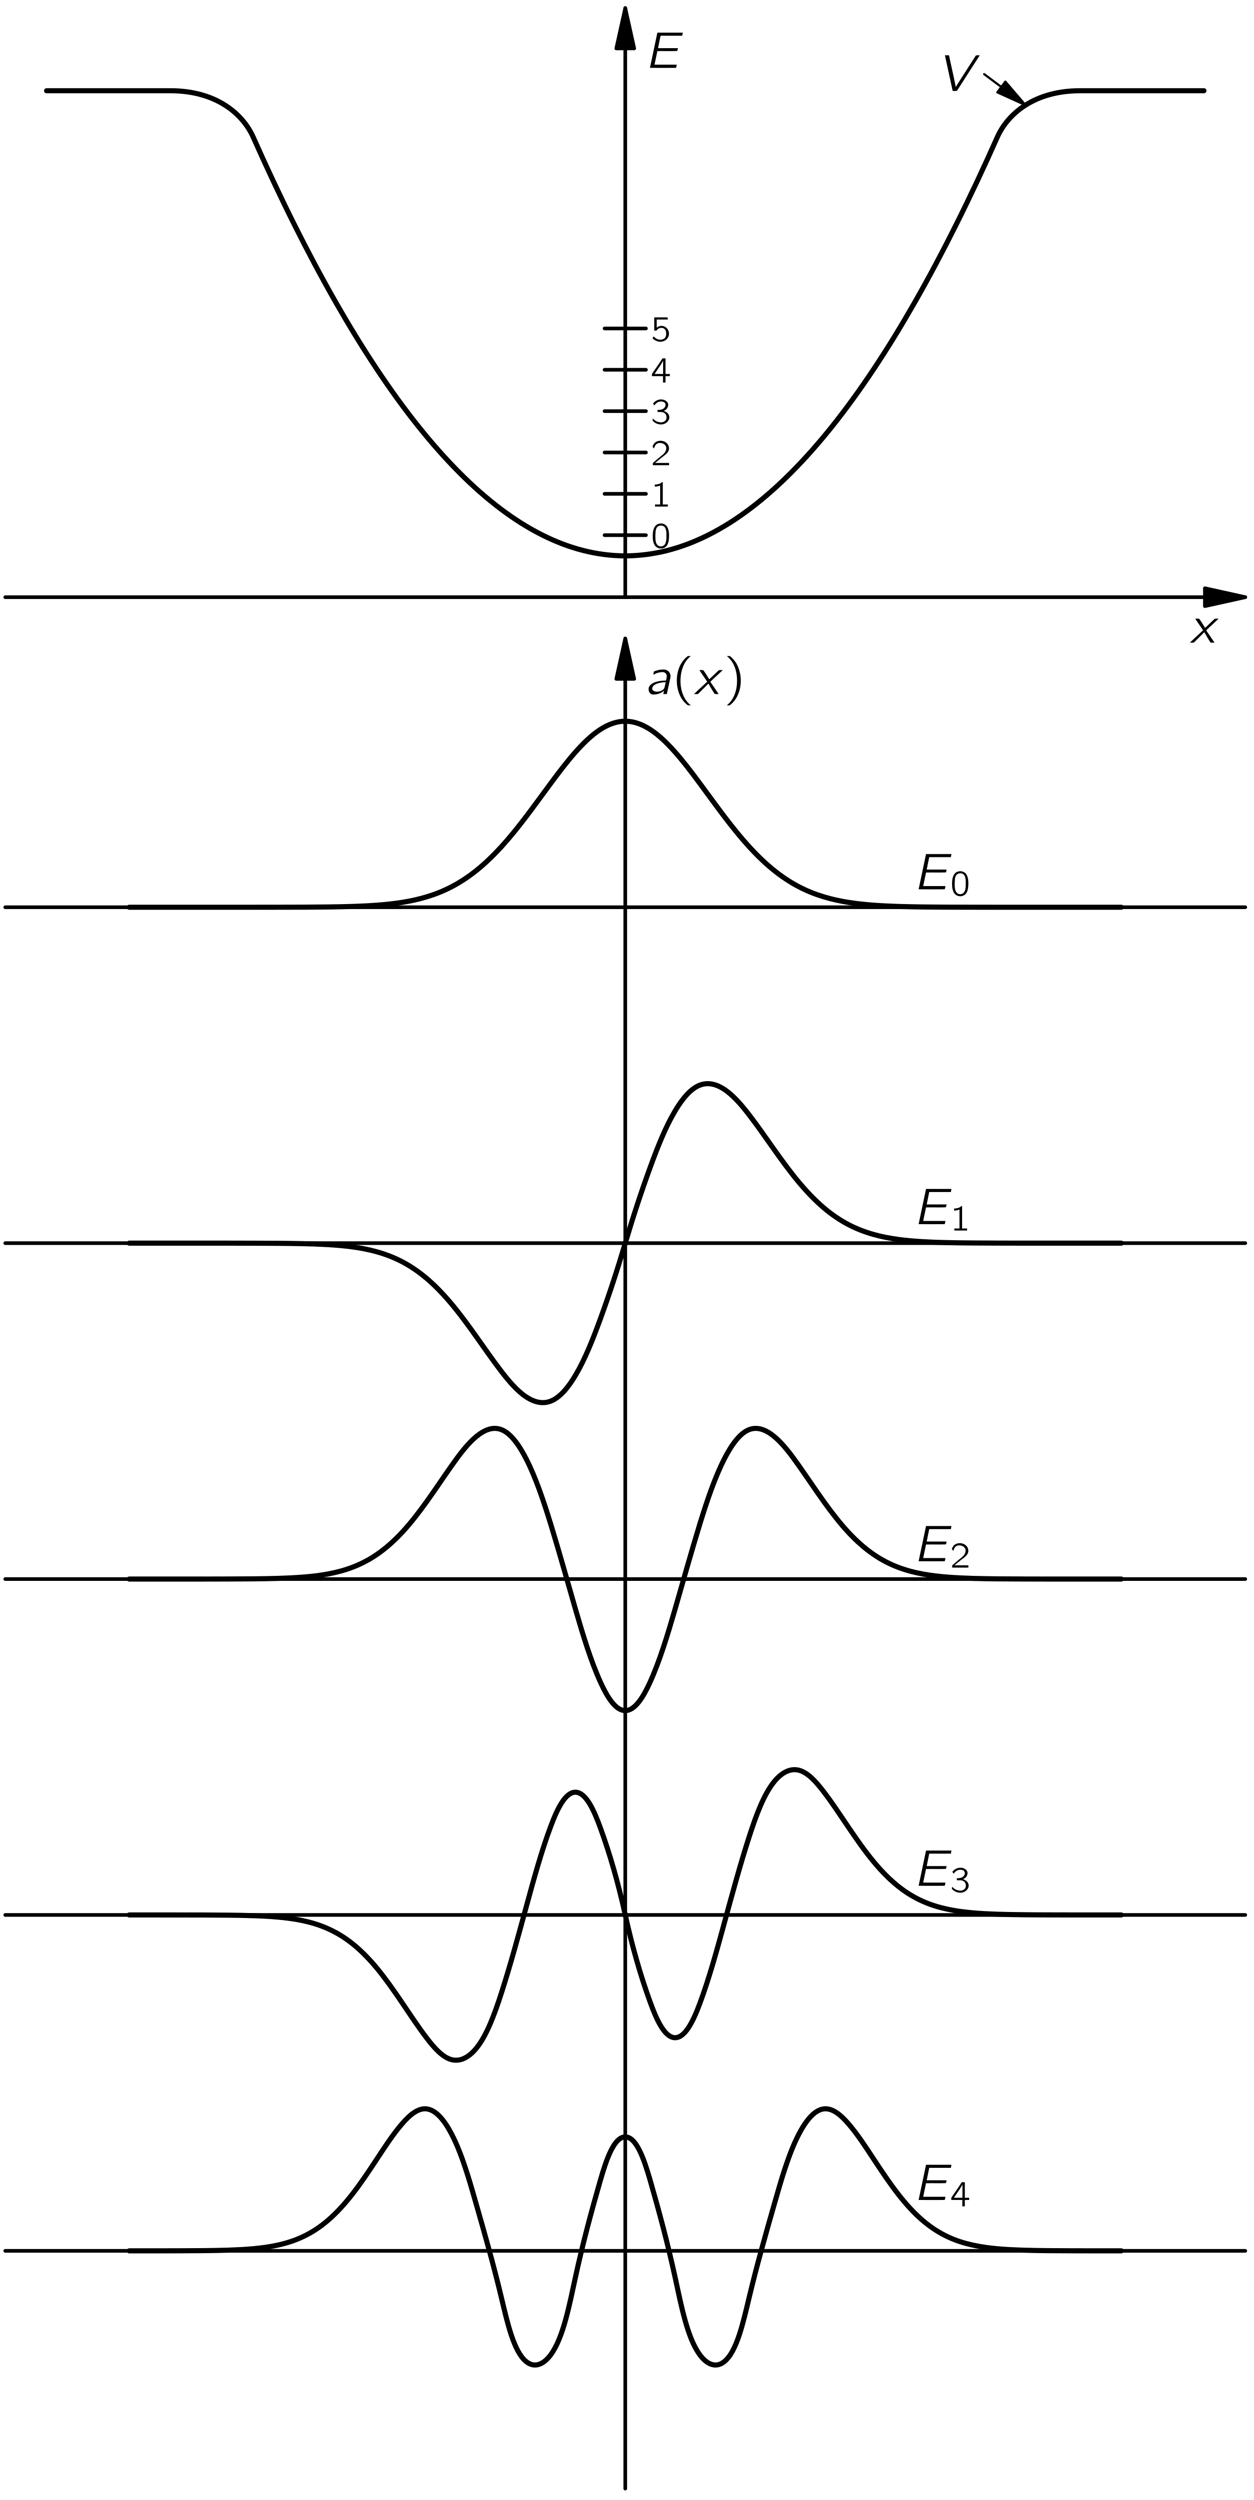 <?xml version="1.0" encoding="UTF-8"?>
<svg xmlns="http://www.w3.org/2000/svg" xmlns:xlink="http://www.w3.org/1999/xlink" width="297pt" height="592pt" viewBox="0 0 172 342" version="1.1">
<defs>
<g>
<symbol overflow="visible" id="glyph0-0">
<path style="stroke:none;" d=""/>
</symbol>
<symbol overflow="visible" id="glyph0-1">
<path style="stroke:none;" d="M 0.75 -3.297 C 0.828 -3.141 0.922 -3.016 1.016 -2.875 C 1.078 -2.797 1.688 -1.875 1.719 -1.844 C 1.734 -1.812 1.797 -1.75 1.797 -1.703 C 1.797 -1.656 1.719 -1.609 1.688 -1.578 C 1.375 -1.297 0.047 -0.047 0 0 C 0.188 0 0.375 0 0.531 0 L 0.688 -0.141 L 1.984 -1.438 C 2.266 -0.953 2.531 -0.469 2.844 -0.016 C 3.016 0 3.203 0 3.391 0 C 3.297 -0.141 2.359 -1.531 2.328 -1.562 C 2.312 -1.609 2.266 -1.656 2.266 -1.688 C 2.281 -1.734 2.344 -1.781 2.375 -1.812 C 2.484 -1.922 2.594 -2.016 2.703 -2.125 C 2.812 -2.219 3.922 -3.25 3.953 -3.297 C 3.766 -3.297 3.594 -3.297 3.422 -3.281 C 2.969 -2.875 2.547 -2.438 2.094 -2.031 C 1.828 -2.453 1.578 -2.891 1.281 -3.281 C 1.109 -3.297 0.922 -3.297 0.75 -3.297 Z M 0.75 -3.297 "/>
</symbol>
<symbol overflow="visible" id="glyph0-2">
<path style="stroke:none;" d="M 1.75 -4.828 L 0.734 0 C 1.922 0 3.156 0.016 4.312 0 C 4.359 -0.125 4.391 -0.281 4.406 -0.438 L 1.359 -0.438 L 1.75 -2.297 C 2.641 -2.312 3.609 -2.281 4.469 -2.312 C 4.516 -2.422 4.547 -2.578 4.578 -2.703 L 1.844 -2.703 C 1.953 -3.281 2.078 -3.844 2.188 -4.406 L 5.156 -4.406 L 5.234 -4.828 L 1.75 -4.828 Z M 1.75 -4.828 "/>
</symbol>
<symbol overflow="visible" id="glyph0-3">
<path style="stroke:none;" d="M 0.438 -4.844 L 1.438 -0.25 C 1.469 -0.141 1.469 -0.031 1.516 0.047 C 1.703 0.062 1.906 0.062 2.078 0.031 L 2.141 -0.047 L 5.219 -4.844 C 5.047 -4.844 4.875 -4.844 4.703 -4.828 L 4.641 -4.75 L 2.688 -1.703 C 2.438 -1.297 2.172 -0.922 1.938 -0.516 L 1.922 -0.516 C 1.641 -1.984 1.297 -3.391 1 -4.844 L 0.438 -4.844 Z M 0.438 -4.844 "/>
</symbol>
<symbol overflow="visible" id="glyph0-4">
<path style="stroke:none;" d="M 1.203 -2.641 C 1.469 -2.781 1.609 -2.891 1.953 -2.953 C 2.078 -2.984 2.391 -3.031 2.531 -3.016 C 2.766 -2.984 2.953 -2.844 3.016 -2.609 C 3.094 -2.359 2.969 -2.109 2.938 -1.859 C 2.328 -1.859 1.656 -1.75 1.188 -1.531 C 0.938 -1.391 0.672 -1.188 0.578 -0.906 C 0.469 -0.5 0.641 0 1.109 0.062 C 1.75 0.094 2.328 -0.156 2.656 -0.469 L 2.562 0 L 2.922 0 C 3 0 3.062 0.016 3.062 -0.078 C 3.078 -0.125 3.219 -0.781 3.219 -0.781 L 3.453 -1.875 C 3.484 -2.047 3.547 -2.219 3.547 -2.391 C 3.578 -2.703 3.438 -2.984 3.234 -3.156 C 2.984 -3.359 2.672 -3.391 2.359 -3.359 C 2.141 -3.359 1.922 -3.312 1.703 -3.25 C 1.641 -3.234 1.312 -3.125 1.266 -3.078 C 1.25 -3.047 1.203 -2.75 1.203 -2.641 Z M 2.891 -1.625 C 2.875 -1.484 2.828 -1.344 2.797 -1.203 C 2.766 -1.031 2.734 -0.844 2.625 -0.703 C 2.547 -0.594 2.422 -0.516 2.297 -0.453 C 1.938 -0.297 1.375 -0.25 1.125 -0.531 C 0.984 -0.688 1.047 -0.938 1.172 -1.094 C 1.406 -1.359 1.766 -1.469 2.094 -1.547 C 2.359 -1.594 2.625 -1.625 2.891 -1.625 Z M 2.891 -1.625 "/>
</symbol>
<symbol overflow="visible" id="glyph1-0">
<path style="stroke:none;" d=""/>
</symbol>
<symbol overflow="visible" id="glyph1-1">
<path style="stroke:none;" d="M 1.312 -3.344 C 1.188 -3.328 1.078 -3.312 0.969 -3.266 C 0.453 -3.062 0.266 -2.391 0.266 -1.719 C 0.266 -1.609 0.266 -1.516 0.266 -1.406 C 0.281 -0.953 0.391 -0.5 0.656 -0.219 C 0.875 0.016 1.203 0.109 1.5 0.078 C 1.688 0.062 1.844 -0.016 1.984 -0.094 C 2.406 -0.406 2.5 -1.016 2.5 -1.688 C 2.5 -2.234 2.406 -2.719 2.141 -3.031 C 1.938 -3.25 1.609 -3.375 1.312 -3.344 Z M 1.734 -2.984 C 1.781 -2.953 1.828 -2.922 1.875 -2.875 C 2.062 -2.688 2.125 -2.328 2.141 -2 C 2.141 -1.938 2.141 -1.875 2.141 -1.797 L 2.141 -1.547 C 2.141 -1.109 2.094 -0.703 1.906 -0.453 C 1.656 -0.125 1.125 -0.109 0.875 -0.438 C 0.812 -0.516 0.766 -0.594 0.734 -0.672 C 0.641 -0.922 0.625 -1.25 0.625 -1.562 L 0.625 -1.812 C 0.625 -1.891 0.641 -1.938 0.641 -2.016 C 0.641 -2.406 0.734 -2.797 1 -2.953 C 1.188 -3.078 1.5 -3.109 1.734 -2.984 Z M 1.734 -2.984 "/>
</symbol>
<symbol overflow="visible" id="glyph1-2">
<path style="stroke:none;" d="M 0.547 -3.016 L 0.547 -2.734 C 0.797 -2.734 1.047 -2.781 1.281 -2.875 L 1.281 -0.281 L 0.578 -0.281 L 0.578 0 L 2.328 0 L 2.328 -0.281 L 1.641 -0.281 L 1.641 -3.344 C 1.609 -3.344 1.562 -3.359 1.547 -3.344 C 1.5 -3.328 1.469 -3.297 1.438 -3.266 C 1.234 -3.094 0.875 -3.016 0.547 -3.016 Z M 0.547 -3.016 "/>
</symbol>
<symbol overflow="visible" id="glyph1-3">
<path style="stroke:none;" d="M 0.438 -2.281 C 0.516 -2.578 0.656 -2.891 0.953 -3 C 1.078 -3.047 1.203 -3.062 1.328 -3.047 C 1.578 -3.031 1.844 -2.922 2 -2.703 C 2.109 -2.562 2.141 -2.375 2.109 -2.203 C 2.047 -1.719 1.625 -1.422 1.281 -1.156 C 1 -0.938 0.422 -0.422 0.422 -0.422 L 0.328 -0.344 C 0.281 -0.297 0.281 -0.297 0.281 -0.188 L 0.281 0 L 2.5 0 L 2.5 -0.312 L 0.594 -0.312 C 0.797 -0.484 1.359 -0.953 1.531 -1.078 C 1.844 -1.312 2.188 -1.547 2.391 -1.891 C 2.609 -2.281 2.469 -2.812 2.125 -3.078 C 1.75 -3.406 1.047 -3.453 0.625 -3.141 C 0.469 -3.031 0.359 -2.844 0.281 -2.672 C 0.266 -2.625 0.234 -2.578 0.234 -2.547 C 0.25 -2.516 0.281 -2.484 0.297 -2.469 C 0.344 -2.406 0.391 -2.344 0.438 -2.281 Z M 0.438 -2.281 "/>
</symbol>
<symbol overflow="visible" id="glyph1-4">
<path style="stroke:none;" d="M 0.484 -2.531 L 0.5 -2.531 C 0.703 -2.875 1.078 -3.109 1.484 -3.062 C 1.781 -3.047 2.047 -2.891 2.016 -2.531 C 1.969 -2.266 1.75 -2.047 1.484 -1.969 C 1.328 -1.922 1.094 -1.906 0.922 -1.906 L 0.922 -1.625 L 1.25 -1.625 C 1.328 -1.625 1.391 -1.625 1.453 -1.625 C 1.641 -1.609 1.812 -1.547 1.953 -1.422 C 2.172 -1.203 2.219 -0.828 2.078 -0.562 C 2.016 -0.453 1.922 -0.375 1.828 -0.312 C 1.562 -0.156 1.234 -0.188 0.969 -0.281 C 0.766 -0.328 0.594 -0.438 0.438 -0.578 C 0.391 -0.625 0.344 -0.688 0.281 -0.734 C 0.266 -0.672 0.25 -0.609 0.25 -0.547 C 0.234 -0.484 0.219 -0.453 0.281 -0.406 L 0.375 -0.312 C 0.516 -0.188 0.688 -0.078 0.859 -0.016 C 1.25 0.125 1.703 0.125 2.062 -0.109 C 2.422 -0.328 2.672 -0.781 2.469 -1.219 C 2.344 -1.5 2.094 -1.672 1.766 -1.766 C 1.953 -1.859 2.094 -1.938 2.219 -2.109 C 2.312 -2.25 2.422 -2.484 2.375 -2.719 C 2.328 -2.969 2.125 -3.156 1.906 -3.25 C 1.578 -3.391 1.188 -3.375 0.859 -3.234 C 0.703 -3.156 0.547 -3.062 0.422 -2.922 C 0.406 -2.906 0.312 -2.812 0.312 -2.766 C 0.328 -2.75 0.453 -2.594 0.484 -2.531 Z M 0.484 -2.531 "/>
</symbol>
<symbol overflow="visible" id="glyph1-5">
<path style="stroke:none;" d="M 0.156 -0.875 L 1.672 -0.875 L 1.672 0 L 2.016 0 L 2.016 -0.875 L 2.609 -0.875 L 2.609 -1.172 L 2.016 -1.172 L 2.016 -3.312 L 1.734 -3.312 C 1.688 -3.312 1.641 -3.328 1.609 -3.312 C 1.578 -3.281 1.5 -3.156 1.484 -3.141 L 1.203 -2.703 C 1.078 -2.531 0.266 -1.344 0.203 -1.25 C 0.156 -1.188 0.156 -1.172 0.156 -1.078 L 0.156 -0.875 Z M 1.688 -3 L 1.688 -1.172 L 0.516 -1.172 L 1.266 -2.281 C 1.406 -2.516 1.562 -2.734 1.688 -3 Z M 1.688 -3 "/>
</symbol>
<symbol overflow="visible" id="glyph1-6">
<path style="stroke:none;" d="M 0.469 -3.266 L 0.469 -1.453 L 0.688 -1.453 C 0.719 -1.453 0.75 -1.453 0.781 -1.453 C 0.812 -1.469 0.828 -1.516 0.844 -1.531 C 0.875 -1.578 0.906 -1.625 0.953 -1.656 C 1.172 -1.828 1.5 -1.875 1.75 -1.766 C 2.031 -1.625 2.109 -1.312 2.109 -1.031 C 2.109 -0.859 2.078 -0.672 1.984 -0.516 C 1.797 -0.219 1.375 -0.156 1.047 -0.234 C 0.766 -0.297 0.562 -0.469 0.406 -0.656 L 0.406 -0.656 C 0.391 -0.641 0.25 -0.438 0.25 -0.406 C 0.25 -0.391 0.266 -0.375 0.281 -0.359 C 0.438 -0.203 0.609 -0.078 0.859 0 C 1.312 0.156 1.844 0.078 2.188 -0.281 C 2.344 -0.438 2.453 -0.656 2.484 -0.875 C 2.562 -1.5 2.109 -2.156 1.344 -2.094 C 1.125 -2.062 0.984 -1.984 0.812 -1.859 L 0.812 -2.969 L 2.312 -2.969 L 2.312 -3.266 L 0.469 -3.266 Z M 0.469 -3.266 "/>
</symbol>
<symbol overflow="visible" id="glyph2-0">
<path style="stroke:none;" d=""/>
</symbol>
<symbol overflow="visible" id="glyph2-1">
<path style="stroke:none;" d="M 2.578 1.547 C 2.547 1.5 2.5 1.469 2.453 1.438 C 1.688 0.75 1.219 -0.312 1.172 -1.594 C 1.141 -2.469 1.297 -3.375 1.703 -4.156 C 1.906 -4.531 2.141 -4.844 2.453 -5.109 C 2.5 -5.156 2.547 -5.188 2.578 -5.219 L 2.328 -5.219 C 2.172 -5.219 2.188 -5.219 2.078 -5.141 C 1.719 -4.859 1.422 -4.484 1.188 -4.062 C 0.531 -2.828 0.484 -1.156 1.094 0.188 C 1.312 0.688 1.656 1.109 2.078 1.469 C 2.172 1.531 2.172 1.547 2.328 1.547 L 2.578 1.547 Z M 2.578 1.547 "/>
</symbol>
<symbol overflow="visible" id="glyph2-2">
<path style="stroke:none;" d="M 0.438 -5.219 C 0.469 -5.188 0.516 -5.156 0.562 -5.109 C 1.422 -4.344 1.891 -3.109 1.828 -1.594 C 1.812 -0.844 1.625 -0.094 1.266 0.562 C 1.078 0.891 0.844 1.188 0.562 1.438 C 0.516 1.469 0.469 1.5 0.438 1.547 L 0.688 1.547 C 0.844 1.547 0.828 1.547 0.922 1.469 C 1.297 1.172 1.594 0.797 1.812 0.391 C 2.484 -0.859 2.531 -2.516 1.922 -3.859 C 1.688 -4.375 1.359 -4.797 0.938 -5.141 C 0.844 -5.219 0.844 -5.219 0.688 -5.219 L 0.438 -5.219 Z M 0.438 -5.219 "/>
</symbol>
</g>
<clipPath id="clip1">
  <path d="M -220 667 L 392 667 L 392 -125 L -220 -125 L -220 667 Z M -220 667 "/>
</clipPath>
<clipPath id="clip2">
  <path d="M -0.875 341.801 L 172.125 341.801 L 172.125 -0.199 L -0.875 -0.199 L -0.875 341.801 Z M -0.875 341.801 "/>
</clipPath>
<clipPath id="clip3">
  <path d="M -220 667 L 392 667 L 392 -125 L -220 -125 L -220 667 Z M -220 667 "/>
</clipPath>
</defs>
<g id="surface0">
<g clip-path="url(#clip1)" clip-rule="nonzero">
<g clip-path="url(#clip2)" clip-rule="nonzero">
<path style="fill:none;stroke-width:5;stroke-linecap:round;stroke-linejoin:round;stroke:rgb(0%,0%,0%);stroke-opacity:1;stroke-miterlimit:10;" d="M 15.987 2603.293 L 1716.768 2603.293 " transform="matrix(0.1,0,0,-0.1,-0.876,341.802)"/>
<path style=" stroke:none;fill-rule:nonzero;fill:rgb(0%,0%,0%);fill-opacity:1;" d="M 165.266 82.699 L 170.801 81.473 L 165.266 80.246 "/>
<path style="fill:none;stroke-width:5;stroke-linecap:round;stroke-linejoin:round;stroke:rgb(0%,0%,0%);stroke-opacity:1;stroke-miterlimit:10;" d="M 1661.416 2591.028 L 1716.768 2603.293 L 1661.416 2615.559 L 1661.416 2591.028 Z M 1661.416 2591.028 " transform="matrix(0.1,0,0,-0.1,-0.876,341.802)"/>
<path style="fill:none;stroke-width:5;stroke-linecap:round;stroke-linejoin:round;stroke:rgb(0%,0%,0%);stroke-opacity:1;stroke-miterlimit:10;" d="M 866.377 2603.293 L 866.377 3411.184 " transform="matrix(0.1,0,0,-0.1,-0.876,341.802)"/>
<path style=" stroke:none;fill-rule:nonzero;fill:rgb(0%,0%,0%);fill-opacity:1;" d="M 86.988 6.219 L 85.762 0.684 L 84.535 6.219 "/>
<path style="fill:none;stroke-width:5;stroke-linecap:round;stroke-linejoin:round;stroke:rgb(0%,0%,0%);stroke-opacity:1;stroke-miterlimit:10;" d="M 878.643 3355.832 L 866.377 3411.184 L 854.112 3355.832 L 878.643 3355.832 Z M 878.643 3355.832 " transform="matrix(0.1,0,0,-0.1,-0.876,341.802)"/>
<path style="fill:none;stroke-width:5;stroke-linecap:round;stroke-linejoin:round;stroke:rgb(0%,0%,0%);stroke-opacity:1;stroke-miterlimit:10;" d="M 838.018 2688.332 L 894.737 2688.332 " transform="matrix(0.1,0,0,-0.1,-0.876,341.802)"/>
<path style="fill:none;stroke-width:5;stroke-linecap:round;stroke-linejoin:round;stroke:rgb(0%,0%,0%);stroke-opacity:1;stroke-miterlimit:10;" d="M 838.018 2745.012 L 894.737 2745.012 " transform="matrix(0.1,0,0,-0.1,-0.876,341.802)"/>
<path style="fill:none;stroke-width:5;stroke-linecap:round;stroke-linejoin:round;stroke:rgb(0%,0%,0%);stroke-opacity:1;stroke-miterlimit:10;" d="M 838.018 2801.731 L 894.737 2801.731 " transform="matrix(0.1,0,0,-0.1,-0.876,341.802)"/>
<path style="fill:none;stroke-width:5;stroke-linecap:round;stroke-linejoin:round;stroke:rgb(0%,0%,0%);stroke-opacity:1;stroke-miterlimit:10;" d="M 838.018 2858.411 L 894.737 2858.411 " transform="matrix(0.1,0,0,-0.1,-0.876,341.802)"/>
<path style="fill:none;stroke-width:5;stroke-linecap:round;stroke-linejoin:round;stroke:rgb(0%,0%,0%);stroke-opacity:1;stroke-miterlimit:10;" d="M 838.018 2915.129 L 894.737 2915.129 " transform="matrix(0.1,0,0,-0.1,-0.876,341.802)"/>
<path style="fill:none;stroke-width:5;stroke-linecap:round;stroke-linejoin:round;stroke:rgb(0%,0%,0%);stroke-opacity:1;stroke-miterlimit:10;" d="M 838.018 2971.809 L 894.737 2971.809 " transform="matrix(0.1,0,0,-0.1,-0.876,341.802)"/>
<path style="fill:none;stroke-width:7;stroke-linecap:round;stroke-linejoin:round;stroke:rgb(0%,0%,0%);stroke-opacity:1;stroke-miterlimit:10;" d="M 72.666 3297.786 L 242.744 3297.786 C 304.932 3297.786 341.729 3266.418 356.143 3233.997 C 374.033 3193.723 392.822 3153.567 412.822 3113.528 C 430.635 3077.942 449.385 3042.512 469.541 3007.239 C 487.197 2976.34 505.908 2945.598 526.221 2915.129 C 543.721 2888.879 562.354 2862.825 582.901 2837.161 C 600.205 2815.559 618.799 2794.192 639.619 2773.372 C 656.651 2756.34 675.127 2739.622 696.299 2723.762 C 713.096 2711.145 731.533 2699.075 752.979 2688.332 C 769.815 2679.934 788.408 2672.395 809.697 2667.082 C 827.354 2662.668 846.612 2659.973 866.377 2659.973 L 866.377 2659.973 C 886.104 2659.973 905.401 2662.668 923.057 2667.082 C 944.346 2672.395 962.94 2679.934 979.776 2688.332 C 1001.182 2699.075 1019.619 2711.145 1036.455 2723.762 C 1057.588 2739.622 1076.104 2756.34 1093.135 2773.372 C 1113.955 2794.192 1132.549 2815.559 1149.854 2837.161 C 1170.362 2862.825 1189.033 2888.879 1206.533 2915.129 C 1226.846 2945.598 1245.557 2976.34 1263.213 3007.239 C 1283.369 3042.512 1302.119 3077.942 1319.893 3113.528 C 1339.932 3153.567 1358.721 3193.723 1376.612 3233.997 C 1391.026 3266.418 1427.822 3297.786 1489.971 3297.786 L 1660.088 3297.786 " transform="matrix(0.1,0,0,-0.1,-0.876,341.802)"/>
<path style="fill:none;stroke-width:3;stroke-linecap:round;stroke-linejoin:round;stroke:rgb(0%,0%,0%);stroke-opacity:1;stroke-miterlimit:10;" d="M 1358.682 3320.559 L 1415.362 3278.059 " transform="matrix(0.1,0,0,-0.1,-0.876,341.802)"/>
<path style=" stroke:none;fill-rule:nonzero;fill:rgb(0%,0%,0%);fill-opacity:1;" d="M 136.789 12.242 L 140.66 13.996 L 137.895 10.77 "/>
<path style="fill:none;stroke-width:3;stroke-linecap:round;stroke-linejoin:round;stroke:rgb(0%,0%,0%);stroke-opacity:1;stroke-miterlimit:10;" d="M 1376.651 3295.598 L 1415.362 3278.059 L 1387.705 3310.325 L 1376.651 3295.598 Z M 1376.651 3295.598 " transform="matrix(0.1,0,0,-0.1,-0.876,341.802)"/>
<path style="fill:none;stroke-width:5;stroke-linecap:round;stroke-linejoin:round;stroke:rgb(0%,0%,0%);stroke-opacity:1;stroke-miterlimit:10;" d="M 15.987 2178.098 L 1716.768 2178.098 " transform="matrix(0.1,0,0,-0.1,-0.876,341.802)"/>
<path style="fill:none;stroke-width:7;stroke-linecap:round;stroke-linejoin:round;stroke:rgb(0%,0%,0%);stroke-opacity:1;stroke-miterlimit:10;" d="M 186.065 2178.098 C 242.744 2178.098 299.463 2178.098 356.143 2178.098 L 390.166 2178.137 C 401.494 2178.176 412.822 2178.176 424.151 2178.215 C 435.518 2178.293 446.846 2178.372 458.174 2178.489 C 469.541 2178.645 480.869 2178.84 492.197 2179.192 C 503.526 2179.582 514.893 2180.09 526.221 2180.95 C 537.549 2181.809 548.916 2182.981 560.244 2184.778 C 571.612 2186.575 582.94 2188.997 594.229 2192.434 C 605.674 2195.872 617.041 2200.364 628.252 2206.223 C 639.776 2212.239 651.143 2219.661 662.276 2228.606 C 673.877 2237.903 685.205 2248.801 696.299 2260.911 C 707.901 2273.606 719.19 2287.668 730.322 2302.278 C 741.729 2317.278 752.979 2332.942 764.346 2348.254 C 775.479 2363.332 786.729 2378.098 798.33 2391.184 C 809.307 2403.528 820.557 2414.426 832.354 2422.004 C 843.447 2429.114 854.854 2433.215 866.377 2433.215 L 866.377 2433.215 C 877.901 2433.215 889.307 2429.114 900.401 2422.004 C 912.158 2414.426 923.447 2403.528 934.424 2391.184 C 946.026 2378.098 957.276 2363.332 968.408 2348.254 C 979.776 2332.942 991.026 2317.278 1002.432 2302.278 C 1013.565 2287.668 1024.854 2273.606 1036.455 2260.911 C 1047.549 2248.801 1058.877 2237.903 1070.479 2228.606 C 1081.612 2219.661 1092.979 2212.239 1104.463 2206.223 C 1115.713 2200.364 1127.08 2195.872 1138.487 2192.434 C 1149.776 2188.997 1161.143 2186.575 1172.51 2184.778 C 1183.838 2182.981 1195.166 2181.809 1206.533 2180.95 C 1217.862 2180.09 1229.19 2179.582 1240.557 2179.192 C 1251.885 2178.84 1263.213 2178.645 1274.541 2178.489 C 1285.908 2178.372 1297.237 2178.293 1308.565 2178.215 C 1319.893 2178.176 1331.26 2178.176 1342.588 2178.137 L 1376.612 2178.098 C 1433.291 2178.098 1489.971 2178.098 1546.69 2178.098 " transform="matrix(0.1,0,0,-0.1,-0.876,341.802)"/>
<path style="fill:none;stroke-width:5;stroke-linecap:round;stroke-linejoin:round;stroke:rgb(0%,0%,0%);stroke-opacity:1;stroke-miterlimit:10;" d="M 15.987 1717.473 L 1716.768 1717.473 " transform="matrix(0.1,0,0,-0.1,-0.876,341.802)"/>
<path style="fill:none;stroke-width:7;stroke-linecap:round;stroke-linejoin:round;stroke:rgb(0%,0%,0%);stroke-opacity:1;stroke-miterlimit:10;" d="M 186.065 1717.473 L 288.096 1717.473 L 322.119 1717.473 L 356.143 1717.395 C 367.471 1717.395 378.799 1717.356 390.166 1717.239 C 401.494 1717.161 412.822 1717.004 424.151 1716.77 C 435.518 1716.536 446.846 1716.145 458.174 1715.481 C 469.541 1714.817 480.869 1713.879 492.197 1712.317 C 503.565 1710.793 514.932 1708.645 526.221 1705.442 C 537.627 1702.2 548.994 1697.903 560.244 1692.043 C 571.768 1685.989 583.135 1678.293 594.229 1668.879 C 605.908 1658.957 617.237 1647.122 628.252 1633.957 C 639.893 1620.051 651.143 1604.661 662.276 1588.957 C 673.565 1573.059 684.776 1556.77 696.299 1541.77 C 707.119 1527.707 718.291 1514.739 730.322 1506.731 C 741.377 1499.387 752.979 1496.418 764.346 1500.911 C 776.846 1505.832 788.213 1519.504 798.33 1536.653 C 811.26 1558.567 822.119 1585.832 832.354 1613.997 C 844.463 1647.2 855.791 1681.731 866.377 1717.473 L 866.377 1717.473 C 876.963 1753.215 888.291 1787.747 900.401 1820.95 C 910.635 1849.114 921.455 1876.379 934.424 1898.293 C 944.541 1915.442 955.908 1929.114 968.408 1934.036 C 979.776 1938.528 991.377 1935.559 1002.432 1928.215 C 1014.424 1920.207 1025.635 1907.239 1036.455 1893.176 C 1047.979 1878.176 1059.19 1861.926 1070.479 1845.989 C 1081.612 1830.286 1092.862 1814.895 1104.463 1800.989 C 1115.518 1787.825 1126.846 1775.989 1138.487 1766.067 C 1149.58 1756.653 1160.947 1748.957 1172.51 1742.903 C 1183.721 1737.043 1195.088 1732.747 1206.533 1729.504 C 1217.822 1726.301 1229.19 1724.153 1240.557 1722.629 C 1251.885 1721.067 1263.213 1720.129 1274.541 1719.465 C 1285.908 1718.801 1297.237 1718.411 1308.565 1718.176 C 1319.893 1717.903 1331.26 1717.786 1342.588 1717.707 C 1353.916 1717.629 1365.283 1717.551 1376.612 1717.551 L 1410.635 1717.473 L 1444.658 1717.473 L 1546.69 1717.473 " transform="matrix(0.1,0,0,-0.1,-0.876,341.802)"/>
<path style="fill:none;stroke-width:5;stroke-linecap:round;stroke-linejoin:round;stroke:rgb(0%,0%,0%);stroke-opacity:1;stroke-miterlimit:10;" d="M 15.987 1256.848 L 1716.768 1256.848 " transform="matrix(0.1,0,0,-0.1,-0.876,341.802)"/>
<path style="fill:none;stroke-width:7;stroke-linecap:round;stroke-linejoin:round;stroke:rgb(0%,0%,0%);stroke-opacity:1;stroke-miterlimit:10;" d="M 186.065 1256.848 L 254.072 1256.848 L 288.096 1256.848 L 322.119 1256.926 C 333.447 1256.965 344.815 1257.004 356.143 1257.122 C 367.471 1257.239 378.799 1257.434 390.166 1257.747 C 401.494 1258.098 412.822 1258.606 424.151 1259.504 C 435.518 1260.364 446.846 1261.653 458.174 1263.723 C 469.58 1265.832 480.947 1268.723 492.197 1273.02 C 503.682 1277.395 515.088 1283.215 526.221 1290.911 C 537.862 1298.957 549.229 1308.997 560.244 1320.832 C 571.963 1333.411 583.213 1347.981 594.229 1363.372 C 605.674 1379.348 616.885 1396.223 628.252 1412.356 C 639.112 1427.786 650.205 1442.59 662.276 1452.473 C 673.174 1461.418 684.854 1466.184 696.299 1461.809 C 709.151 1456.926 720.479 1441.106 730.322 1421.926 C 743.643 1395.911 754.307 1364.075 764.346 1331.457 C 776.104 1293.137 787.041 1253.645 798.33 1214.661 C 808.526 1179.582 819.033 1144.739 832.354 1115.442 C 841.846 1094.543 853.174 1076.457 866.377 1076.457 L 866.377 1076.457 C 879.58 1076.457 890.908 1094.543 900.401 1115.442 C 913.682 1144.739 924.229 1179.582 934.424 1214.661 C 945.713 1253.645 956.651 1293.137 968.408 1331.457 C 978.447 1364.075 989.112 1395.911 1002.432 1421.926 C 1012.276 1441.106 1023.604 1456.926 1036.455 1461.809 C 1047.901 1466.184 1059.541 1461.418 1070.479 1452.473 C 1082.549 1442.59 1093.604 1427.786 1104.463 1412.356 C 1115.869 1396.223 1127.041 1379.348 1138.487 1363.372 C 1149.541 1347.981 1160.791 1333.411 1172.51 1320.832 C 1183.526 1308.997 1194.893 1298.957 1206.533 1290.911 C 1217.666 1283.215 1229.033 1277.395 1240.557 1273.02 C 1251.807 1268.723 1263.174 1265.832 1274.541 1263.723 C 1285.869 1261.653 1297.237 1260.364 1308.565 1259.504 C 1319.893 1258.606 1331.26 1258.098 1342.588 1257.747 C 1353.916 1257.434 1365.283 1257.239 1376.612 1257.122 C 1387.94 1257.004 1399.307 1256.965 1410.635 1256.926 L 1444.658 1256.848 L 1478.643 1256.848 L 1546.69 1256.848 " transform="matrix(0.1,0,0,-0.1,-0.876,341.802)"/>
<path style="fill:none;stroke-width:5;stroke-linecap:round;stroke-linejoin:round;stroke:rgb(0%,0%,0%);stroke-opacity:1;stroke-miterlimit:10;" d="M 15.987 796.223 L 1716.768 796.223 " transform="matrix(0.1,0,0,-0.1,-0.876,341.802)"/>
<path style="fill:none;stroke-width:7;stroke-linecap:round;stroke-linejoin:round;stroke:rgb(0%,0%,0%);stroke-opacity:1;stroke-miterlimit:10;" d="M 186.065 796.223 L 220.088 796.223 L 254.072 796.184 C 265.44 796.184 276.768 796.184 288.096 796.145 C 299.463 796.106 310.791 796.028 322.119 795.911 C 333.447 795.793 344.815 795.598 356.143 795.207 C 367.471 794.856 378.838 794.27 390.166 793.254 C 401.494 792.239 412.862 790.793 424.151 788.372 C 435.557 785.95 446.924 782.551 458.174 777.551 C 469.737 772.434 481.104 765.637 492.197 756.809 C 503.916 747.434 515.283 735.872 526.221 722.59 C 537.901 708.411 549.112 692.317 560.244 675.911 C 571.455 659.309 582.627 642.317 594.229 627.161 C 604.854 613.293 616.065 600.832 628.252 597.747 C 640.049 594.778 651.885 600.793 662.276 613.645 C 676.377 631.028 686.846 659.387 696.299 688.606 C 708.526 726.536 719.424 766.575 730.322 806.536 C 740.83 845.051 751.377 883.645 764.346 918.215 C 773.369 942.356 784.424 964.934 798.33 964.504 C 812.471 964.114 823.369 940.168 832.354 915.325 C 845.674 878.645 857.08 838.684 866.377 796.223 L 866.377 796.223 C 875.674 753.723 887.08 713.762 900.401 677.082 C 909.385 652.239 920.283 628.332 934.424 627.903 C 948.291 627.512 959.385 650.051 968.408 674.192 C 981.338 708.801 991.924 747.356 1002.432 785.872 C 1013.33 825.832 1024.229 865.872 1036.455 903.801 C 1045.908 933.059 1056.377 961.379 1070.479 978.801 C 1080.869 991.614 1092.705 997.668 1104.463 994.7 C 1116.69 991.614 1127.862 979.153 1138.487 965.286 C 1150.127 950.09 1161.26 933.098 1172.51 916.497 C 1183.604 900.09 1194.815 884.036 1206.533 869.856 C 1217.471 856.575 1228.838 844.973 1240.557 835.637 C 1251.612 826.77 1263.018 819.973 1274.541 814.856 C 1285.791 809.856 1297.158 806.497 1308.565 804.075 C 1319.893 801.653 1331.221 800.168 1342.588 799.153 C 1353.916 798.137 1365.283 797.59 1376.612 797.2 C 1387.94 796.848 1399.307 796.653 1410.635 796.536 C 1421.963 796.379 1433.291 796.34 1444.658 796.301 C 1455.987 796.262 1467.315 796.223 1478.643 796.223 L 1512.666 796.223 L 1546.69 796.223 " transform="matrix(0.1,0,0,-0.1,-0.876,341.802)"/>
<path style="fill:none;stroke-width:5;stroke-linecap:round;stroke-linejoin:round;stroke:rgb(0%,0%,0%);stroke-opacity:1;stroke-miterlimit:10;" d="M 15.987 335.598 L 1716.768 335.598 " transform="matrix(0.1,0,0,-0.1,-0.876,341.802)"/>
<path style="fill:none;stroke-width:5;stroke-linecap:round;stroke-linejoin:round;stroke:rgb(0%,0%,0%);stroke-opacity:1;stroke-miterlimit:10;" d="M 866.377 9.582 L 866.377 2546.614 " transform="matrix(0.1,0,0,-0.1,-0.876,341.802)"/>
<path style=" stroke:none;fill-rule:nonzero;fill:rgb(0%,0%,0%);fill-opacity:1;" d="M 86.988 92.676 L 85.762 87.141 L 84.535 92.676 "/>
<path style="fill:none;stroke-width:5;stroke-linecap:round;stroke-linejoin:round;stroke:rgb(0%,0%,0%);stroke-opacity:1;stroke-miterlimit:10;" d="M 878.643 2491.262 L 866.377 2546.614 L 854.112 2491.262 L 878.643 2491.262 Z M 878.643 2491.262 " transform="matrix(0.1,0,0,-0.1,-0.876,341.802)"/>
<path style="fill:none;stroke-width:7;stroke-linecap:round;stroke-linejoin:round;stroke:rgb(0%,0%,0%);stroke-opacity:1;stroke-miterlimit:10;" d="M 186.065 335.598 L 220.088 335.598 L 254.072 335.676 C 265.44 335.676 276.768 335.754 288.096 335.872 C 299.463 335.989 310.791 336.184 322.119 336.536 C 333.447 336.926 344.815 337.473 356.143 338.489 C 367.51 339.543 378.838 341.067 390.166 343.567 C 401.572 346.106 412.94 349.622 424.151 354.934 C 435.752 360.364 447.119 367.629 458.174 377.082 C 469.932 387.082 481.26 399.504 492.197 413.528 C 503.877 428.528 515.088 445.364 526.221 462.278 C 537.276 479.114 548.33 496.067 560.244 509.817 C 570.869 522.122 582.315 531.809 594.229 530.247 C 607.002 528.567 618.565 514.309 628.252 495.598 C 642.276 468.645 652.354 433.411 662.276 398.567 C 674.112 357.082 685.947 315.598 696.299 272.2 C 704.815 236.497 713.408 197.747 730.322 183.879 C 741.572 174.583 754.072 179.231 764.346 193.333 C 781.416 216.809 789.541 260.364 798.33 300.715 C 808.291 346.457 820.049 390.051 832.354 432.786 C 840.791 461.965 851.182 491.809 866.377 491.809 L 866.377 491.809 C 881.572 491.809 891.963 461.965 900.401 432.786 C 912.705 390.051 924.424 346.457 934.424 300.715 C 943.213 260.364 951.338 216.809 968.408 193.333 C 978.682 179.231 991.143 174.583 1002.432 183.879 C 1019.346 197.747 1027.94 236.497 1036.455 272.2 C 1046.807 315.598 1058.643 357.082 1070.479 398.567 C 1080.401 433.411 1090.479 468.645 1104.463 495.598 C 1114.19 514.309 1125.713 528.567 1138.487 530.247 C 1150.44 531.809 1161.885 522.122 1172.51 509.817 C 1184.385 496.067 1195.479 479.114 1206.533 462.278 C 1217.666 445.364 1228.877 428.528 1240.557 413.528 C 1251.455 399.504 1262.783 387.082 1274.541 377.082 C 1285.635 367.629 1297.002 360.364 1308.565 354.934 C 1319.815 349.622 1331.182 346.106 1342.588 343.567 C 1353.916 341.067 1365.244 339.543 1376.612 338.489 C 1387.94 337.473 1399.268 336.926 1410.635 336.536 C 1421.963 336.184 1433.291 335.989 1444.658 335.872 C 1455.987 335.754 1467.315 335.676 1478.643 335.676 L 1512.666 335.598 L 1546.69 335.598 " transform="matrix(0.1,0,0,-0.1,-0.876,341.802)"/>
</g>
</g>
<g clip-path="url(#clip3)" clip-rule="nonzero">
<g style="fill:rgb(0%,0%,0%);fill-opacity:1;">
  <use xlink:href="#glyph0-1" x="163.197" y="87.709"/>
</g>
<g style="fill:rgb(0%,0%,0%);fill-opacity:1;">
  <use xlink:href="#glyph0-2" x="88.415" y="8.885"/>
</g>
<g style="fill:rgb(0%,0%,0%);fill-opacity:1;">
  <use xlink:href="#glyph1-1" x="89.266" y="74.712"/>
</g>
<g style="fill:rgb(0%,0%,0%);fill-opacity:1;">
  <use xlink:href="#glyph1-2" x="89.266" y="69.043"/>
</g>
<g style="fill:rgb(0%,0%,0%);fill-opacity:1;">
  <use xlink:href="#glyph1-3" x="89.266" y="63.373"/>
</g>
<g style="fill:rgb(0%,0%,0%);fill-opacity:1;">
  <use xlink:href="#glyph1-4" x="89.266" y="57.704"/>
</g>
<g style="fill:rgb(0%,0%,0%);fill-opacity:1;">
  <use xlink:href="#glyph1-5" x="89.266" y="52.035"/>
</g>
<g style="fill:rgb(0%,0%,0%);fill-opacity:1;">
  <use xlink:href="#glyph1-6" x="89.266" y="46.366"/>
</g>
<g style="fill:rgb(0%,0%,0%);fill-opacity:1;">
  <use xlink:href="#glyph0-3" x="129.167" y="12.003"/>
</g>
<g style="fill:rgb(0%,0%,0%);fill-opacity:1;">
  <use xlink:href="#glyph0-4" x="88.415" y="94.76"/>
</g>
<g style="fill:rgb(0%,0%,0%);fill-opacity:1;">
  <use xlink:href="#glyph2-1" x="92.167" y="94.76"/>
</g>
<g style="fill:rgb(0%,0%,0%);fill-opacity:1;">
  <use xlink:href="#glyph0-1" x="95.184" y="94.76"/>
</g>
<g style="fill:rgb(0%,0%,0%);fill-opacity:1;">
  <use xlink:href="#glyph2-2" x="99.258" y="94.76"/>
</g>
<g style="fill:rgb(0%,0%,0%);fill-opacity:1;">
  <use xlink:href="#glyph0-2" x="125.266" y="121.529"/>
</g>
<g style="fill:rgb(0%,0%,0%);fill-opacity:1;">
  <use xlink:href="#glyph1-1" x="130.322" y="122.4"/>
</g>
<g style="fill:rgb(0%,0%,0%);fill-opacity:1;">
  <use xlink:href="#glyph0-2" x="125.266" y="167.45"/>
</g>
<g style="fill:rgb(0%,0%,0%);fill-opacity:1;">
  <use xlink:href="#glyph1-2" x="130.322" y="168.322"/>
</g>
<g style="fill:rgb(0%,0%,0%);fill-opacity:1;">
  <use xlink:href="#glyph0-2" x="125.266" y="213.676"/>
</g>
<g style="fill:rgb(0%,0%,0%);fill-opacity:1;">
  <use xlink:href="#glyph1-3" x="130.322" y="214.548"/>
</g>
<g style="fill:rgb(0%,0%,0%);fill-opacity:1;">
  <use xlink:href="#glyph0-2" x="125.266" y="258.18"/>
</g>
<g style="fill:rgb(0%,0%,0%);fill-opacity:1;">
  <use xlink:href="#glyph1-4" x="130.322" y="259.052"/>
</g>
<g style="fill:rgb(0%,0%,0%);fill-opacity:1;">
  <use xlink:href="#glyph0-2" x="125.266" y="301.267"/>
</g>
<g style="fill:rgb(0%,0%,0%);fill-opacity:1;">
  <use xlink:href="#glyph1-5" x="130.322" y="302.138"/>
</g>
</g>
</g>
</svg>
